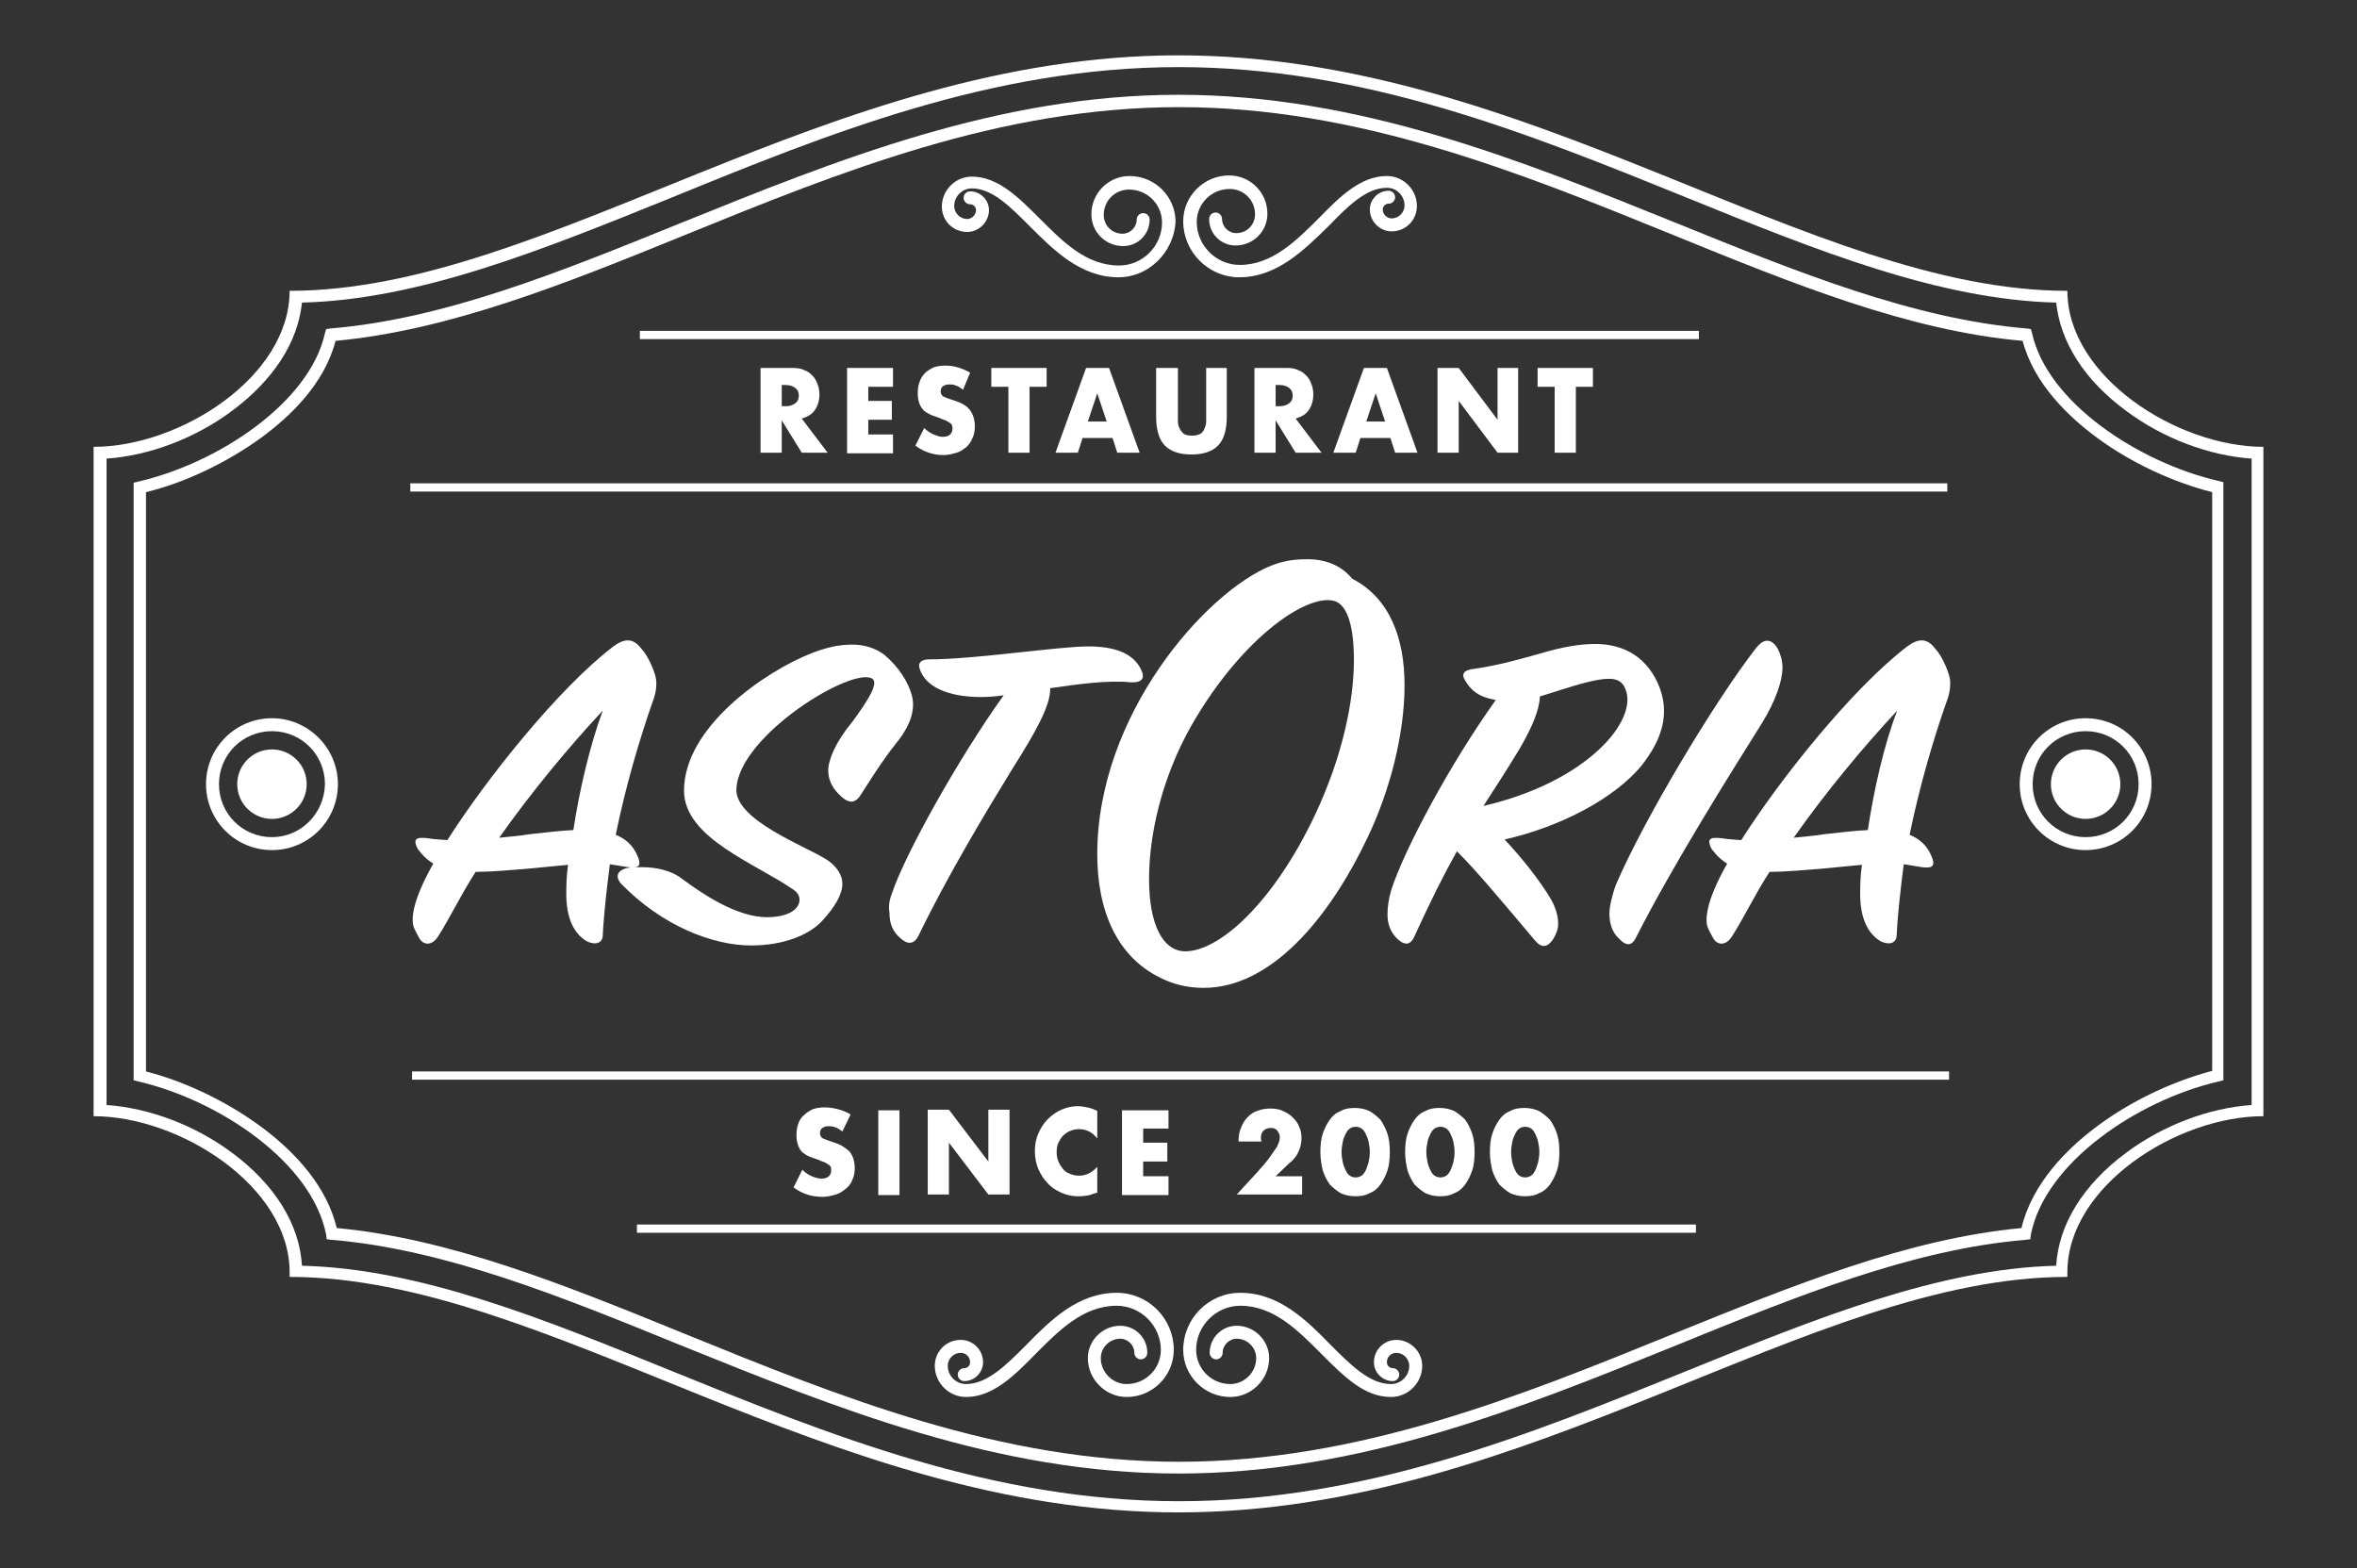 <?xml version="1.0" encoding="utf-8"?>
<!-- Generator: Adobe Illustrator 22.0.0, SVG Export Plug-In . SVG Version: 6.00 Build 0)  -->
<svg version="1.1" id="Layer_1" xmlns="http://www.w3.org/2000/svg" xmlns:xlink="http://www.w3.org/1999/xlink" x="0px" y="0px"
	 viewBox="0 0 400.4 266.4" style="enable-background:new 0 0 400.4 266.4;" xml:space="preserve">
<rect x="0" y="0" width="400.4" height="266.4" fill="#333333" stroke="none"/>
<style type="text/css">
	.st0{fill:#FFFFFF;}
</style>
<g>
	<g>
		<g>
			<path class="st0" d="M210.7,219.6c-5.4,0-9.7,4.4-9.7,9.7c0,4.4,3.6,8,8,8c3.6,0,6.6-3,6.6-6.6c0-3-2.5-5.5-5.5-5.5
				c-2.6,0-4.6,2.1-4.6,4.6c0,0.6,0.5,1.1,1.1,1.1s1.1-0.5,1.1-1.1c0-1.3,1.1-2.4,2.4-2.4c1.8,0,3.3,1.5,3.3,3.3
				c0,2.4-2,4.4-4.4,4.4c-3.2,0-5.8-2.6-5.8-5.8c0-4.1,3.4-7.5,7.5-7.5c5.7,0,9.8,4.2,13.8,8.2c3.7,3.7,7.2,7.3,11.8,7.3
				c2.9,0,5.3-2.4,5.3-5.3c0-2.4-2-4.4-4.4-4.4c-2.1,0-3.8,1.7-3.8,3.8c0,1.8,1.5,3.2,3.2,3.2c0.6,0,1.1-0.5,1.1-1.1
				s-0.5-1.1-1.1-1.1c-0.6,0-1-0.5-1-1c0-0.9,0.7-1.6,1.6-1.6c1.2,0,2.2,1,2.2,2.2c0,1.7-1.4,3.1-3.1,3.1c-3.6,0-6.8-3.2-10.2-6.6
				C222,224.3,217.3,219.6,210.7,219.6z"/>
		</g>
		<g>
			<path class="st0" d="M189.7,219.6c-6.6,0-11.3,4.7-15.4,8.9c-3.4,3.4-6.6,6.6-10.2,6.6c-1.7,0-3.1-1.4-3.1-3.1
				c0-1.2,1-2.2,2.2-2.2c0.9,0,1.6,0.7,1.6,1.6c0,0.6-0.5,1-1,1c-0.6,0-1.1,0.5-1.1,1.1s0.5,1.1,1.1,1.1c1.8,0,3.2-1.5,3.2-3.2
				c0-2.1-1.7-3.8-3.8-3.8c-2.5,0-4.4,2-4.4,4.4c0,2.9,2.4,5.3,5.3,5.3c4.5,0,8.1-3.5,11.8-7.3c4-4,8.1-8.2,13.8-8.2
				c4.1,0,7.5,3.4,7.5,7.5c0,3.2-2.6,5.8-5.8,5.8c-2.4,0-4.4-2-4.4-4.4c0-1.8,1.5-3.3,3.3-3.3c1.3,0,2.4,1.1,2.4,2.4
				c0,0.6,0.5,1.1,1.1,1.1s1.1-0.5,1.1-1.1c0-2.6-2.1-4.6-4.6-4.6c-3,0-5.5,2.5-5.5,5.5c0,3.6,3,6.6,6.6,6.6c4.4,0,8-3.6,8-8
				C199.4,224,195.1,219.6,189.7,219.6z"/>
		</g>
	</g>
	<g>
		<path class="st0" d="M96.2,152.2c0-1.4,0-3.3,0.3-5.3l-6.2,0.6c-3.5,0.3-7,0.6-9.5,0.6c-2.4,3.7-4.3,7.7-6.4,11
			c-1.1,1.7-2.6,1.4-3.2,0.2c-0.5-1-1.1-1.7-1.1-3s0.4-3.1,1.4-5.4c0.5-1.2,1.2-2.6,2.1-4.2c-1.6-1-2.4-2.2-2.7-2.6
			c-0.7-1.5-0.4-2,1.9-1.7c1.2,0.2,1.9,0.2,3.2,0.3c6.6-10.4,18.9-25.8,28.2-32.9c1.9-1.4,3.3-1.4,4.6,0.2c0.9,1,1.4,1.9,2,3.3
			c0.4,1,0.7,1.8,0.7,2.8c0,1-0.2,2.1-0.7,3.3c-2,5.7-4.5,14-6.2,22.4c2.4,1,3.3,2.5,3.9,4.1c0.4,1.3-0.2,1.6-1.8,1.4l-3.1-0.5
			c-0.5,4-1,8.1-1.2,12c0,1.4-1.2,1.8-2.7,1.1C98,158.9,96.3,156.8,96.2,152.2z M102.4,120.7c-5.7,6.1-12.1,13.8-17.6,21.6
			c1.8-0.2,3.5-0.3,5.2-0.6c3-0.3,5-0.6,7.4-0.7C98.4,134.4,100.2,126.6,102.4,120.7z"/>
		<path class="st0" d="M106.3,147.5c0.7-0.2,1.7-0.2,2.7-0.2c2.6,0,5.1,0.6,6.9,2c3.5,2.6,9.3,6.5,14.4,6.5c1.9,0,3.7-0.4,4.7-1.3
			c1.3-1.2,0.9-2.6-0.1-3.3c-6.4-4.5-18.7-8.8-18.7-16.9c0-10.8,13.8-20.3,21.8-23.4c2.9-1.1,4.8-1.4,6.8-1.4c2.1,0,3.9,0.6,5.4,1.7
			c2.5,2.1,4.1,4.7,4.7,6.9c0.9,3.3-1.3,6.5-2.7,8.2c-2.1,2.6-4.7,6.7-5.9,8.6c-0.8,1.3-1.8,1.9-3.5,0.3c-1.2-1.1-2.1-2.5-2.1-4.3
			c0-1.8,1.2-4.8,4.1-8.3c2.2-3,4.6-6.5,3.4-7.3c-3.3-2.2-22.7,9.6-23.1,18.7c-0.3,5.3,11.9,9.8,15.3,12c1.7,1.1,2.7,2.6,2.7,4.1
			c0,1.8-1.2,3.9-3.5,6.4c-2.3,2.4-6.6,4.1-12,4.1c-6.5,0-15.1-3.3-22.1-10.5C104.4,148.8,105,147.9,106.3,147.5z"/>
		<path class="st0" d="M151.5,151.8c2.2-6.6,11.2-22.8,19-33.7c-1.3,0.2-2.6,0.3-3.8,0.3c-5.8,0-9.6-1.8-10.5-4.9
			c-0.3-1,0.4-1.5,1.7-1.5c7.7,0,21.9-2.2,27-2.2c4.1,0,7.8,1,9.1,4.3c0.4,1,0.1,1.9-1.9,1.8c-3.8-0.4-8.9,0.3-13.7,1
			c0.1,2.9-2.5,7.5-6.3,13.5c-4.6,7.5-11,18.1-16.1,28.6c-0.7,1.4-1.8,1.5-3,0.4c-1.3-1.1-1.9-2.4-1.9-4.4
			C150.9,154,151.1,152.8,151.5,151.8z"/>
		<path class="st0" d="M229.7,98.3c6.4,3.3,8.9,10.1,8.9,18.1c0,8.3-2.5,18-6.3,25.9c-6.6,13.9-16.5,25.5-27.8,25.5
			c-2.3,0-4.4-0.4-6.5-1.3c-8.4-3.6-11.6-12-11.6-21.4c0-23.7,18.4-44.5,29.5-49c2-0.8,3.8-1.1,5.9-1.1
			C225.3,94.9,228,96.2,229.7,98.3z M223.4,138.4c4.7-10,6.6-19.4,6.6-26.3c0-5.4-1-9-3-9.9c-4.3-1.8-15.8,5.6-24.7,21.2
			c-5,8.9-7.1,18.5-7.1,25.9c0,7.9,2.4,12.3,6.2,12.3C207.4,161.5,216.5,153,223.4,138.4z"/>
		<path class="st0" d="M260.8,159.8c-5.5-6.5-9.7-11.6-13.3-15.2c-2.2,3.9-4.5,8.5-7.2,14.4c-0.6,1.5-1.6,1.7-2.9,0.5
			c-1-1-1.7-2.2-1.7-4.2c0-1.1,0.2-2.6,0.6-4c2.2-6.9,10-21.5,17.8-32.4c-2.9-0.5-4.2-1.6-5.2-3.3c-0.7-1.1-0.3-1.8,1.6-2
			c3.5-0.5,6.9-1.4,10.1-2.3c3.4-1,6.5-1.8,9.7-1.9c4.7-0.2,9,1.6,11.3,6.6c2.4,5.3,0.5,9.9-2.7,14c-4.5,5.5-13.6,10.4-23.3,12.6
			c3.2,3.4,6.2,7.3,7.9,10.2c0.8,1.4,1.2,2.9,1.2,4.1c0,1-0.4,1.9-0.9,2.7C262.9,160.9,261.9,161.1,260.8,159.8z M261.6,118.3
			c-0.1,2.2-1.2,5-3.4,8.8c-2.4,4-4.6,7.3-6.2,9.8c17.7-4.1,26.4-14.6,24.1-19.9c-0.5-1.3-1.5-1.7-2.8-1.7c-2,0-5.4,1-8.2,1.9
			L261.6,118.3z"/>
		<path class="st0" d="M298.3,110.1c1.4-1.8,2.7-1.6,3.7,0.1c0.4,0.8,0.8,1.9,0.8,3.2c0,2.2-1.1,5.5-3.4,9.3
			c-5.4,8.6-15.2,24.2-21.4,36.4c-0.7,1.5-1.6,1.8-3,0.3c-0.9-0.8-1.6-2.2-1.6-4.2c0-1.1,0.4-3,1.1-4.9
			C279.2,139.3,291.3,119.1,298.3,110.1z"/>
		<path class="st0" d="M316,152.2c0-1.4,0-3.3,0.3-5.3l-6.2,0.6c-3.5,0.3-7,0.6-9.5,0.6c-2.4,3.7-4.3,7.7-6.4,11
			c-1.1,1.7-2.6,1.4-3.2,0.2c-0.5-1-1.1-1.7-1.1-3s0.4-3.1,1.4-5.4c0.5-1.2,1.2-2.6,2.1-4.2c-1.6-1-2.4-2.2-2.7-2.6
			c-0.7-1.5-0.4-2,1.9-1.7c1.2,0.2,1.9,0.2,3.2,0.3c6.6-10.4,18.9-25.8,28.2-32.9c1.9-1.4,3.3-1.4,4.6,0.2c0.9,1,1.4,1.9,2,3.3
			c0.4,1,0.7,1.8,0.7,2.8c0,1-0.2,2.1-0.7,3.3c-2,5.7-4.5,14-6.2,22.4c2.4,1,3.3,2.5,3.9,4.1c0.4,1.3-0.2,1.6-1.8,1.4l-3.1-0.5
			c-0.5,4-1,8.1-1.2,12c0,1.4-1.2,1.8-2.7,1.1C317.8,158.9,316.1,156.8,316,152.2z M322.3,120.7c-5.7,6.1-12.1,13.8-17.6,21.6
			c1.8-0.2,3.5-0.3,5.2-0.6c3-0.3,5-0.6,7.4-0.7C318.3,134.4,320,126.6,322.3,120.7z"/>
	</g>
	<g>
		<rect x="108.7" y="56.2" class="st0" width="179.9" height="1.4"/>
	</g>
	<g>
		<rect x="108.2" y="208" class="st0" width="179.9" height="1.4"/>
	</g>
	<g>
		<rect x="69.7" y="82.1" class="st0" width="261.1" height="1.4"/>
	</g>
	<g>
		<rect x="70" y="182" class="st0" width="261.1" height="1.4"/>
	</g>
	<path class="st0" d="M46.2,122C40,122,35,127,35,133.2c0,6.2,5,11.2,11.2,11.2c6.2,0,11.2-5,11.2-11.2C57.4,127,52.3,122,46.2,122z
		 M46.2,142.2c-5,0-9-4-9-9c0-5,4-9,9-9c5,0,9,4,9,9C55.1,138.2,51.1,142.2,46.2,142.2z"/>
	<circle class="st0" cx="46.2" cy="133.2" r="5.9"/>
	<path class="st0" d="M354.3,122c-6.2,0-11.2,5-11.2,11.2c0,6.2,5,11.2,11.2,11.2c6.2,0,11.2-5,11.2-11.2
		C365.5,127,360.5,122,354.3,122z M354.3,142.2c-5,0-9-4-9-9c0-5,4-9,9-9c5,0,9,4,9,9C363.3,138.2,359.3,142.2,354.3,142.2z"/>
	<circle class="st0" cx="354.3" cy="133.2" r="5.9"/>
	<g>
		<path class="st0" d="M140.6,76.9h-4.4l-3.4-5.5v5.5h-3.6V62.5h5.5c0.8,0,1.4,0.1,2,0.4c0.6,0.2,1,0.6,1.4,1
			c0.4,0.4,0.6,0.9,0.8,1.4c0.2,0.5,0.3,1.1,0.3,1.7c0,1.1-0.3,2-0.8,2.7c-0.5,0.7-1.2,1.1-2.2,1.4L140.6,76.9z M132.8,69h0.7
			c0.7,0,1.2-0.2,1.6-0.5c0.4-0.3,0.6-0.7,0.6-1.3s-0.2-1-0.6-1.3c-0.4-0.3-0.9-0.5-1.6-0.5h-0.7V69z"/>
		<path class="st0" d="M151.7,65.7h-4.2v2.4h4v3.2h-4v2.5h4.2v3.2h-7.8V62.5h7.8V65.7z"/>
		<path class="st0" d="M163.6,66.2c-0.4-0.3-0.8-0.6-1.2-0.7c-0.4-0.2-0.8-0.2-1.1-0.2c-0.5,0-0.8,0.1-1.1,0.3
			c-0.3,0.2-0.4,0.5-0.4,0.9c0,0.3,0.1,0.5,0.2,0.6c0.1,0.2,0.3,0.3,0.6,0.4c0.2,0.1,0.5,0.2,0.8,0.3c0.3,0.1,0.6,0.2,0.9,0.3
			c1.2,0.4,2,0.9,2.5,1.6c0.5,0.7,0.8,1.6,0.8,2.7c0,0.7-0.1,1.4-0.4,2c-0.2,0.6-0.6,1.1-1,1.5c-0.5,0.4-1,0.8-1.7,1
			c-0.7,0.2-1.4,0.4-2.2,0.4c-1.7,0-3.3-0.5-4.8-1.6l1.5-3c0.5,0.5,1.1,0.9,1.6,1.1c0.5,0.2,1,0.4,1.5,0.4c0.6,0,1-0.1,1.3-0.4
			c0.3-0.3,0.4-0.6,0.4-1c0-0.2,0-0.4-0.1-0.6c-0.1-0.2-0.2-0.3-0.4-0.4c-0.2-0.1-0.4-0.3-0.7-0.4c-0.3-0.1-0.6-0.2-1-0.4
			c-0.5-0.2-0.9-0.3-1.4-0.5c-0.4-0.2-0.8-0.4-1.2-0.7c-0.3-0.3-0.6-0.7-0.8-1.2c-0.2-0.5-0.3-1.1-0.3-1.8c0-0.7,0.1-1.4,0.3-1.9
			c0.2-0.6,0.5-1.1,0.9-1.5c0.4-0.4,0.9-0.7,1.5-1c0.6-0.2,1.2-0.3,2-0.3c0.7,0,1.4,0.1,2.1,0.3c0.7,0.2,1.4,0.5,2.1,0.9L163.6,66.2
			z"/>
		<path class="st0" d="M174.9,65.7v11.2h-3.6V65.7h-2.9v-3.2h9.4v3.2H174.9z"/>
		<path class="st0" d="M189,74.4h-5.1l-0.8,2.5h-3.8l5.2-14.4h3.9l5.2,14.4h-3.8L189,74.4z M188,71.6l-1.6-4.8l-1.6,4.8H188z"/>
		<path class="st0" d="M200.1,62.5v7.8c0,0.4,0,0.8,0,1.3c0,0.4,0.1,0.8,0.3,1.2c0.2,0.4,0.4,0.6,0.7,0.9c0.3,0.2,0.8,0.3,1.4,0.3
			c0.6,0,1-0.1,1.4-0.3c0.3-0.2,0.6-0.5,0.7-0.9c0.2-0.4,0.3-0.8,0.3-1.2c0-0.4,0-0.9,0-1.3v-7.8h3.5v8.3c0,2.2-0.5,3.9-1.5,4.9
			c-1,1-2.5,1.5-4.5,1.5c-2,0-3.5-0.5-4.5-1.5c-1-1-1.5-2.7-1.5-4.9v-8.3H200.1z"/>
		<path class="st0" d="M224.5,76.9h-4.4l-3.4-5.5v5.5h-3.6V62.5h5.5c0.8,0,1.4,0.1,2,0.4c0.6,0.2,1,0.6,1.4,1
			c0.4,0.4,0.6,0.9,0.8,1.4c0.2,0.5,0.3,1.1,0.3,1.7c0,1.1-0.3,2-0.8,2.7c-0.5,0.7-1.2,1.1-2.2,1.4L224.5,76.9z M216.7,69h0.7
			c0.7,0,1.2-0.2,1.6-0.5c0.4-0.3,0.6-0.7,0.6-1.3s-0.2-1-0.6-1.3c-0.4-0.3-0.9-0.5-1.6-0.5h-0.7V69z"/>
		<path class="st0" d="M236.2,74.4h-5.1l-0.8,2.5h-3.8l5.2-14.4h3.9l5.2,14.4H237L236.2,74.4z M235.3,71.6l-1.6-4.8l-1.6,4.8H235.3z
			"/>
		<path class="st0" d="M244.2,76.9V62.5h3.6l6.6,8.8v-8.8h3.5v14.4h-3.5l-6.6-8.8v8.8H244.2z"/>
		<path class="st0" d="M267.7,65.7v11.2h-3.6V65.7h-2.9v-3.2h9.4v3.2H267.7z"/>
	</g>
	<g>
		<path class="st0" d="M143.1,192.2c-0.4-0.3-0.8-0.6-1.2-0.7c-0.4-0.2-0.8-0.2-1.1-0.2c-0.5,0-0.8,0.1-1.1,0.3
			c-0.3,0.2-0.4,0.5-0.4,0.9c0,0.3,0.1,0.5,0.2,0.6c0.1,0.2,0.3,0.3,0.6,0.4s0.5,0.2,0.8,0.3c0.3,0.1,0.6,0.2,0.9,0.3
			c1.2,0.4,2,1,2.6,1.6c0.5,0.7,0.8,1.6,0.8,2.7c0,0.7-0.1,1.4-0.4,2c-0.2,0.6-0.6,1.1-1.1,1.5c-0.5,0.4-1,0.8-1.7,1
			c-0.7,0.2-1.4,0.4-2.3,0.4c-1.8,0-3.4-0.5-4.9-1.6l1.5-3c0.5,0.5,1.1,0.9,1.6,1.1c0.5,0.2,1.1,0.4,1.6,0.4c0.6,0,1-0.1,1.3-0.4
			c0.3-0.3,0.4-0.6,0.4-1c0-0.2,0-0.4-0.1-0.6c-0.1-0.2-0.2-0.3-0.4-0.4c-0.2-0.1-0.4-0.3-0.7-0.4c-0.3-0.1-0.6-0.2-1-0.4
			c-0.5-0.2-0.9-0.3-1.4-0.5s-0.8-0.4-1.2-0.7c-0.4-0.3-0.6-0.7-0.8-1.2c-0.2-0.5-0.3-1.1-0.3-1.8s0.1-1.4,0.3-1.9
			c0.2-0.6,0.5-1.1,1-1.5c0.4-0.4,0.9-0.7,1.5-1c0.6-0.2,1.3-0.3,2-0.3c0.7,0,1.4,0.1,2.2,0.3s1.5,0.5,2.2,0.9L143.1,192.2z"/>
		<path class="st0" d="M152.8,188.6v14.4h-3.6v-14.4H152.8z"/>
		<path class="st0" d="M157.6,202.9v-14.4h3.6l6.7,8.8v-8.8h3.6v14.4h-3.6l-6.7-8.8v8.8H157.6z"/>
		<path class="st0" d="M186.4,193.4c-0.8-1.1-1.9-1.6-3.1-1.6c-0.5,0-1,0.1-1.5,0.3c-0.5,0.2-0.9,0.5-1.2,0.8
			c-0.3,0.3-0.6,0.8-0.8,1.2s-0.3,1-0.3,1.6c0,0.6,0.1,1.1,0.3,1.6c0.2,0.5,0.5,0.9,0.8,1.3c0.3,0.4,0.7,0.6,1.2,0.8
			c0.5,0.2,0.9,0.3,1.5,0.3c1.2,0,2.2-0.5,3.1-1.5v4.4l-0.4,0.1c-0.6,0.2-1.1,0.4-1.5,0.4c-0.5,0.1-1,0.1-1.4,0.1
			c-1,0-1.9-0.2-2.8-0.6c-0.9-0.4-1.7-0.9-2.3-1.6c-0.7-0.7-1.2-1.5-1.6-2.4s-0.6-2-0.6-3.1s0.2-2.1,0.6-3c0.4-0.9,0.9-1.7,1.6-2.4
			c0.7-0.7,1.4-1.2,2.3-1.6c0.9-0.4,1.8-0.6,2.8-0.6c0.6,0,1.1,0.1,1.6,0.2c0.5,0.1,1.1,0.3,1.7,0.6V193.4z"/>
		<path class="st0" d="M198.5,191.7h-4.3v2.4h4.1v3.2h-4.1v2.5h4.3v3.2h-7.9v-14.4h7.9V191.7z"/>
		<path class="st0" d="M221.3,202.9h-11.2l3.4-3.7c0.9-1,1.6-1.8,2.1-2.5c0.5-0.7,0.9-1.3,1.2-1.7c0.3-0.5,0.4-0.9,0.5-1.1
			c0.1-0.3,0.1-0.5,0.1-0.7c0-0.2,0-0.4-0.1-0.6c-0.1-0.2-0.2-0.4-0.3-0.5c-0.1-0.2-0.3-0.3-0.5-0.4s-0.4-0.1-0.7-0.1
			c-0.5,0-0.9,0.2-1.2,0.5c-0.3,0.3-0.4,0.7-0.4,1.2c0,0.1,0,0.3,0.1,0.6h-3.9c0-0.8,0.1-1.6,0.4-2.3c0.3-0.7,0.6-1.3,1.1-1.8
			c0.5-0.5,1-0.9,1.7-1.1c0.7-0.3,1.4-0.4,2.2-0.4c0.8,0,1.5,0.1,2.1,0.4c0.7,0.3,1.2,0.6,1.7,1.1c0.5,0.5,0.9,1,1.1,1.6
			c0.3,0.6,0.4,1.3,0.4,2c0,0.8-0.2,1.5-0.5,2.2c-0.3,0.7-0.8,1.4-1.6,2l-2.3,2.2h4.5V202.9z"/>
		<path class="st0" d="M224.3,195.7c0-1.1,0.1-2.2,0.4-3.1c0.3-0.9,0.7-1.7,1.2-2.4c0.5-0.7,1.1-1.2,1.9-1.5
			c0.7-0.4,1.5-0.5,2.4-0.5c0.9,0,1.7,0.2,2.4,0.5c0.7,0.4,1.3,0.9,1.9,1.5c0.5,0.7,0.9,1.5,1.2,2.4c0.3,0.9,0.4,2,0.4,3.1
			c0,1.1-0.1,2.2-0.4,3.1c-0.3,0.9-0.7,1.7-1.2,2.4c-0.5,0.7-1.1,1.2-1.9,1.5c-0.7,0.4-1.5,0.5-2.4,0.5c-0.9,0-1.7-0.2-2.4-0.5
			c-0.7-0.4-1.3-0.9-1.9-1.5c-0.5-0.7-0.9-1.5-1.2-2.4C224.5,197.9,224.3,196.9,224.3,195.7z M227.9,195.7c0,0.6,0.1,1.2,0.2,1.7
			c0.1,0.5,0.3,1,0.5,1.4c0.2,0.4,0.4,0.7,0.7,0.9c0.3,0.2,0.6,0.3,1,0.3c0.3,0,0.7-0.1,1-0.3c0.3-0.2,0.5-0.5,0.7-0.9
			c0.2-0.4,0.3-0.8,0.5-1.4c0.1-0.5,0.2-1.1,0.2-1.7c0-0.6-0.1-1.2-0.2-1.7c-0.1-0.5-0.3-1-0.5-1.4c-0.2-0.4-0.4-0.7-0.7-0.9
			c-0.3-0.2-0.6-0.3-1-0.3c-0.4,0-0.7,0.1-1,0.3c-0.3,0.2-0.5,0.5-0.7,0.9c-0.2,0.4-0.4,0.8-0.5,1.4
			C228,194.5,227.9,195.1,227.9,195.7z"/>
		<path class="st0" d="M238.7,195.7c0-1.1,0.1-2.2,0.4-3.1c0.3-0.9,0.7-1.7,1.2-2.4c0.5-0.7,1.1-1.2,1.9-1.5
			c0.7-0.4,1.5-0.5,2.4-0.5c0.9,0,1.7,0.2,2.4,0.5c0.7,0.4,1.3,0.9,1.9,1.5c0.5,0.7,0.9,1.5,1.2,2.4c0.3,0.9,0.4,2,0.4,3.1
			c0,1.1-0.1,2.2-0.4,3.1c-0.3,0.9-0.7,1.7-1.2,2.4c-0.5,0.7-1.1,1.2-1.9,1.5c-0.7,0.4-1.5,0.5-2.4,0.5c-0.9,0-1.7-0.2-2.4-0.5
			c-0.7-0.4-1.3-0.9-1.9-1.5c-0.5-0.7-0.9-1.5-1.2-2.4C238.9,197.9,238.7,196.9,238.7,195.7z M242.3,195.7c0,0.6,0.1,1.2,0.2,1.7
			c0.1,0.5,0.3,1,0.5,1.4c0.2,0.4,0.4,0.7,0.7,0.9c0.3,0.2,0.6,0.3,1,0.3c0.3,0,0.7-0.1,1-0.3c0.3-0.2,0.5-0.5,0.7-0.9
			c0.2-0.4,0.3-0.8,0.5-1.4c0.1-0.5,0.2-1.1,0.2-1.7c0-0.6-0.1-1.2-0.2-1.7c-0.1-0.5-0.3-1-0.5-1.4c-0.2-0.4-0.4-0.7-0.7-0.9
			c-0.3-0.2-0.6-0.3-1-0.3c-0.4,0-0.7,0.1-1,0.3c-0.3,0.2-0.5,0.5-0.7,0.9c-0.2,0.4-0.4,0.8-0.5,1.4
			C242.4,194.5,242.3,195.1,242.3,195.7z"/>
		<path class="st0" d="M253.1,195.7c0-1.1,0.1-2.2,0.4-3.1c0.3-0.9,0.7-1.7,1.2-2.4c0.5-0.7,1.1-1.2,1.9-1.5
			c0.7-0.4,1.5-0.5,2.4-0.5c0.9,0,1.7,0.2,2.4,0.5c0.7,0.4,1.3,0.9,1.9,1.5c0.5,0.7,0.9,1.5,1.2,2.4c0.3,0.9,0.4,2,0.4,3.1
			c0,1.1-0.1,2.2-0.4,3.1c-0.3,0.9-0.7,1.7-1.2,2.4c-0.5,0.7-1.1,1.2-1.9,1.5c-0.7,0.4-1.5,0.5-2.4,0.5c-0.9,0-1.7-0.2-2.4-0.5
			c-0.7-0.4-1.3-0.9-1.9-1.5c-0.5-0.7-0.9-1.5-1.2-2.4C253.3,197.9,253.1,196.9,253.1,195.7z M256.7,195.7c0,0.6,0.1,1.2,0.2,1.7
			c0.1,0.5,0.3,1,0.5,1.4c0.2,0.4,0.4,0.7,0.7,0.9c0.3,0.2,0.6,0.3,1,0.3c0.3,0,0.7-0.1,1-0.3c0.3-0.2,0.5-0.5,0.7-0.9
			c0.2-0.4,0.3-0.8,0.5-1.4c0.1-0.5,0.2-1.1,0.2-1.7c0-0.6-0.1-1.2-0.2-1.7c-0.1-0.5-0.3-1-0.5-1.4c-0.2-0.4-0.4-0.7-0.7-0.9
			c-0.3-0.2-0.6-0.3-1-0.3c-0.4,0-0.7,0.1-1,0.3c-0.3,0.2-0.5,0.5-0.7,0.9c-0.2,0.4-0.4,0.8-0.5,1.4
			C256.8,194.5,256.7,195.1,256.7,195.7z"/>
	</g>
	<path class="st0" d="M200.2,11.4c31.7,0,59.5,11.3,86.4,22.2c21.9,8.9,42.7,17.3,62.7,17.8c0.7,6.7,4.8,13.2,11.9,18.4
		c6.3,4.7,14.1,7.6,21.3,8.1v109.8c-7.2,0.5-15,3.4-21.3,8.1c-7.3,5.4-11.5,12.2-11.9,19.2c-19.9,0.5-40.7,8.9-62.6,17.8
		c-26.9,10.9-54.7,22.2-86.4,22.2c-31.7,0-59.5-11.3-86.4-22.2c-21.9-8.9-42.6-17.3-62.6-17.8c-0.4-7-4.6-13.8-11.9-19.2
		c-6.3-4.7-14.1-7.6-21.3-8.1V77.9c7.2-0.5,15-3.4,21.3-8.1c7-5.2,11.2-11.6,11.9-18.4c20-0.5,40.7-8.9,62.7-17.8
		C140.7,22.7,168.6,11.4,200.2,11.4 M200.2,9.4c-59.5,0-107.3,40-151,40c0,14.6-18.6,26.5-33.3,26.5v113.7
		c14.6,0,33.3,11.9,33.3,26.5c0,0.3,0,0.6,0,0.8h0c43.7,0,91.4,40,151,40s107.3-40,151-40h0c0-0.3,0-0.6,0-0.8
		c0-14.6,18.6-26.5,33.3-26.5V75.9c-14.6,0-33.3-11.9-33.3-26.5C307.5,49.4,259.7,9.4,200.2,9.4L200.2,9.4z"/>
	<g>
		<path class="st0" d="M200.2,250.3c-30.8,0-58.1-11.1-84.6-21.8c-20.6-8.4-40.1-16.3-59.3-17.9l-0.8-0.1l-0.1-0.8
			c-2.4-12.2-18.1-22.8-31.9-26l-0.8-0.2V82l0.8-0.2C37,78.7,52.6,68.4,55.2,56.6l0.2-0.7l0.7-0.1c19.3-1.6,38.8-9.5,59.5-17.9
			c26.5-10.7,53.9-21.8,84.6-21.8s58.1,11.1,84.6,21.8c20.7,8.4,40.3,16.3,59.5,17.9l0.7,0.1l0.2,0.7c2.6,11.8,18.2,22,31.7,25.1
			l0.8,0.2v101.6l-0.8,0.2c-13.8,3.2-29.5,13.8-31.9,26l-0.1,0.8l-0.8,0.1c-19.2,1.6-38.7,9.5-59.3,17.9
			C258.4,239.2,231,250.3,200.2,250.3z M57.2,208.6c19.3,1.8,38.6,9.6,59.2,18c26.3,10.7,53.5,21.7,83.9,21.7s57.6-11,83.9-21.7
			c20.5-8.3,39.9-16.2,59.2-18c1.8-7.6,7.8-13.5,12.6-17.1c5.8-4.4,13-7.8,19.8-9.6V83.6c-6.7-1.7-13.8-5-19.5-9.2
			c-4.8-3.5-10.8-9.2-12.7-16.5c-19.3-1.7-38.8-9.6-59.4-18c-26.3-10.7-53.5-21.7-83.9-21.7s-57.6,11-83.9,21.7
			c-20.6,8.4-40.1,16.2-59.4,18c-1.9,7.4-7.9,13-12.7,16.5c-5.8,4.2-12.9,7.6-19.5,9.2V182C36.7,185,54,195,57.2,208.6z"/>
	</g>
	<g>
		<g>
			<path class="st0" d="M210.5,47.1c-5.2,0-9.5-4.3-9.5-9.5c0-4.3,3.5-7.8,7.8-7.8c3.6,0,6.5,2.9,6.5,6.5c0,3-2.4,5.4-5.4,5.4
				c-2.5,0-4.5-2-4.5-4.5c0-0.6,0.5-1.1,1.1-1.1c0.6,0,1.1,0.5,1.1,1.1c0,1.3,1.1,2.4,2.4,2.4c1.8,0,3.2-1.4,3.2-3.2
				c0-2.4-1.9-4.3-4.3-4.3c-3.1,0-5.6,2.5-5.6,5.6c0,4,3.3,7.3,7.3,7.3c5.5,0,9.6-4.1,13.5-8c3.6-3.7,7.1-7.1,11.5-7.1
				c2.8,0,5.1,2.3,5.1,5.1c0,2.4-1.9,4.3-4.3,4.3c-2,0-3.7-1.7-3.7-3.7c0-1.7,1.4-3.2,3.2-3.2c0.6,0,1.1,0.5,1.1,1.1
				c0,0.6-0.5,1.1-1.1,1.1c-0.6,0-1,0.5-1,1c0,0.8,0.7,1.5,1.5,1.5c1.2,0,2.2-1,2.2-2.2c0-1.6-1.3-3-3-3c-3.5,0-6.6,3.1-9.9,6.5
				C221.5,42.5,216.9,47.1,210.5,47.1z"/>
		</g>
		<g>
			<path class="st0" d="M190,47.1c-6.4,0-11-4.6-15-8.6c-3.3-3.3-6.4-6.5-9.9-6.5c-1.6,0-3,1.3-3,3c0,1.2,1,2.2,2.2,2.2
				c0.8,0,1.5-0.7,1.5-1.5c0-0.6-0.5-1-1-1c-0.6,0-1.1-0.5-1.1-1.1c0-0.6,0.5-1.1,1.1-1.1c1.7,0,3.2,1.4,3.2,3.2
				c0,2-1.7,3.7-3.7,3.7c-2.4,0-4.3-1.9-4.3-4.3c0-2.8,2.3-5.1,5.1-5.1c4.4,0,7.9,3.5,11.5,7.1c3.9,3.9,7.9,8,13.5,8
				c4,0,7.3-3.3,7.3-7.3c0-3.1-2.5-5.6-5.6-5.6c-2.4,0-4.3,1.9-4.3,4.3c0,1.8,1.4,3.2,3.2,3.2c1.3,0,2.4-1.1,2.4-2.4
				c0-0.6,0.5-1.1,1.1-1.1s1.1,0.5,1.1,1.1c0,2.5-2,4.5-4.5,4.5c-3,0-5.4-2.4-5.4-5.4c0-3.6,2.9-6.5,6.5-6.5c4.3,0,7.8,3.5,7.8,7.8
				C199.4,42.8,195.2,47.1,190,47.1z"/>
		</g>
	</g>
</g>
</svg>
